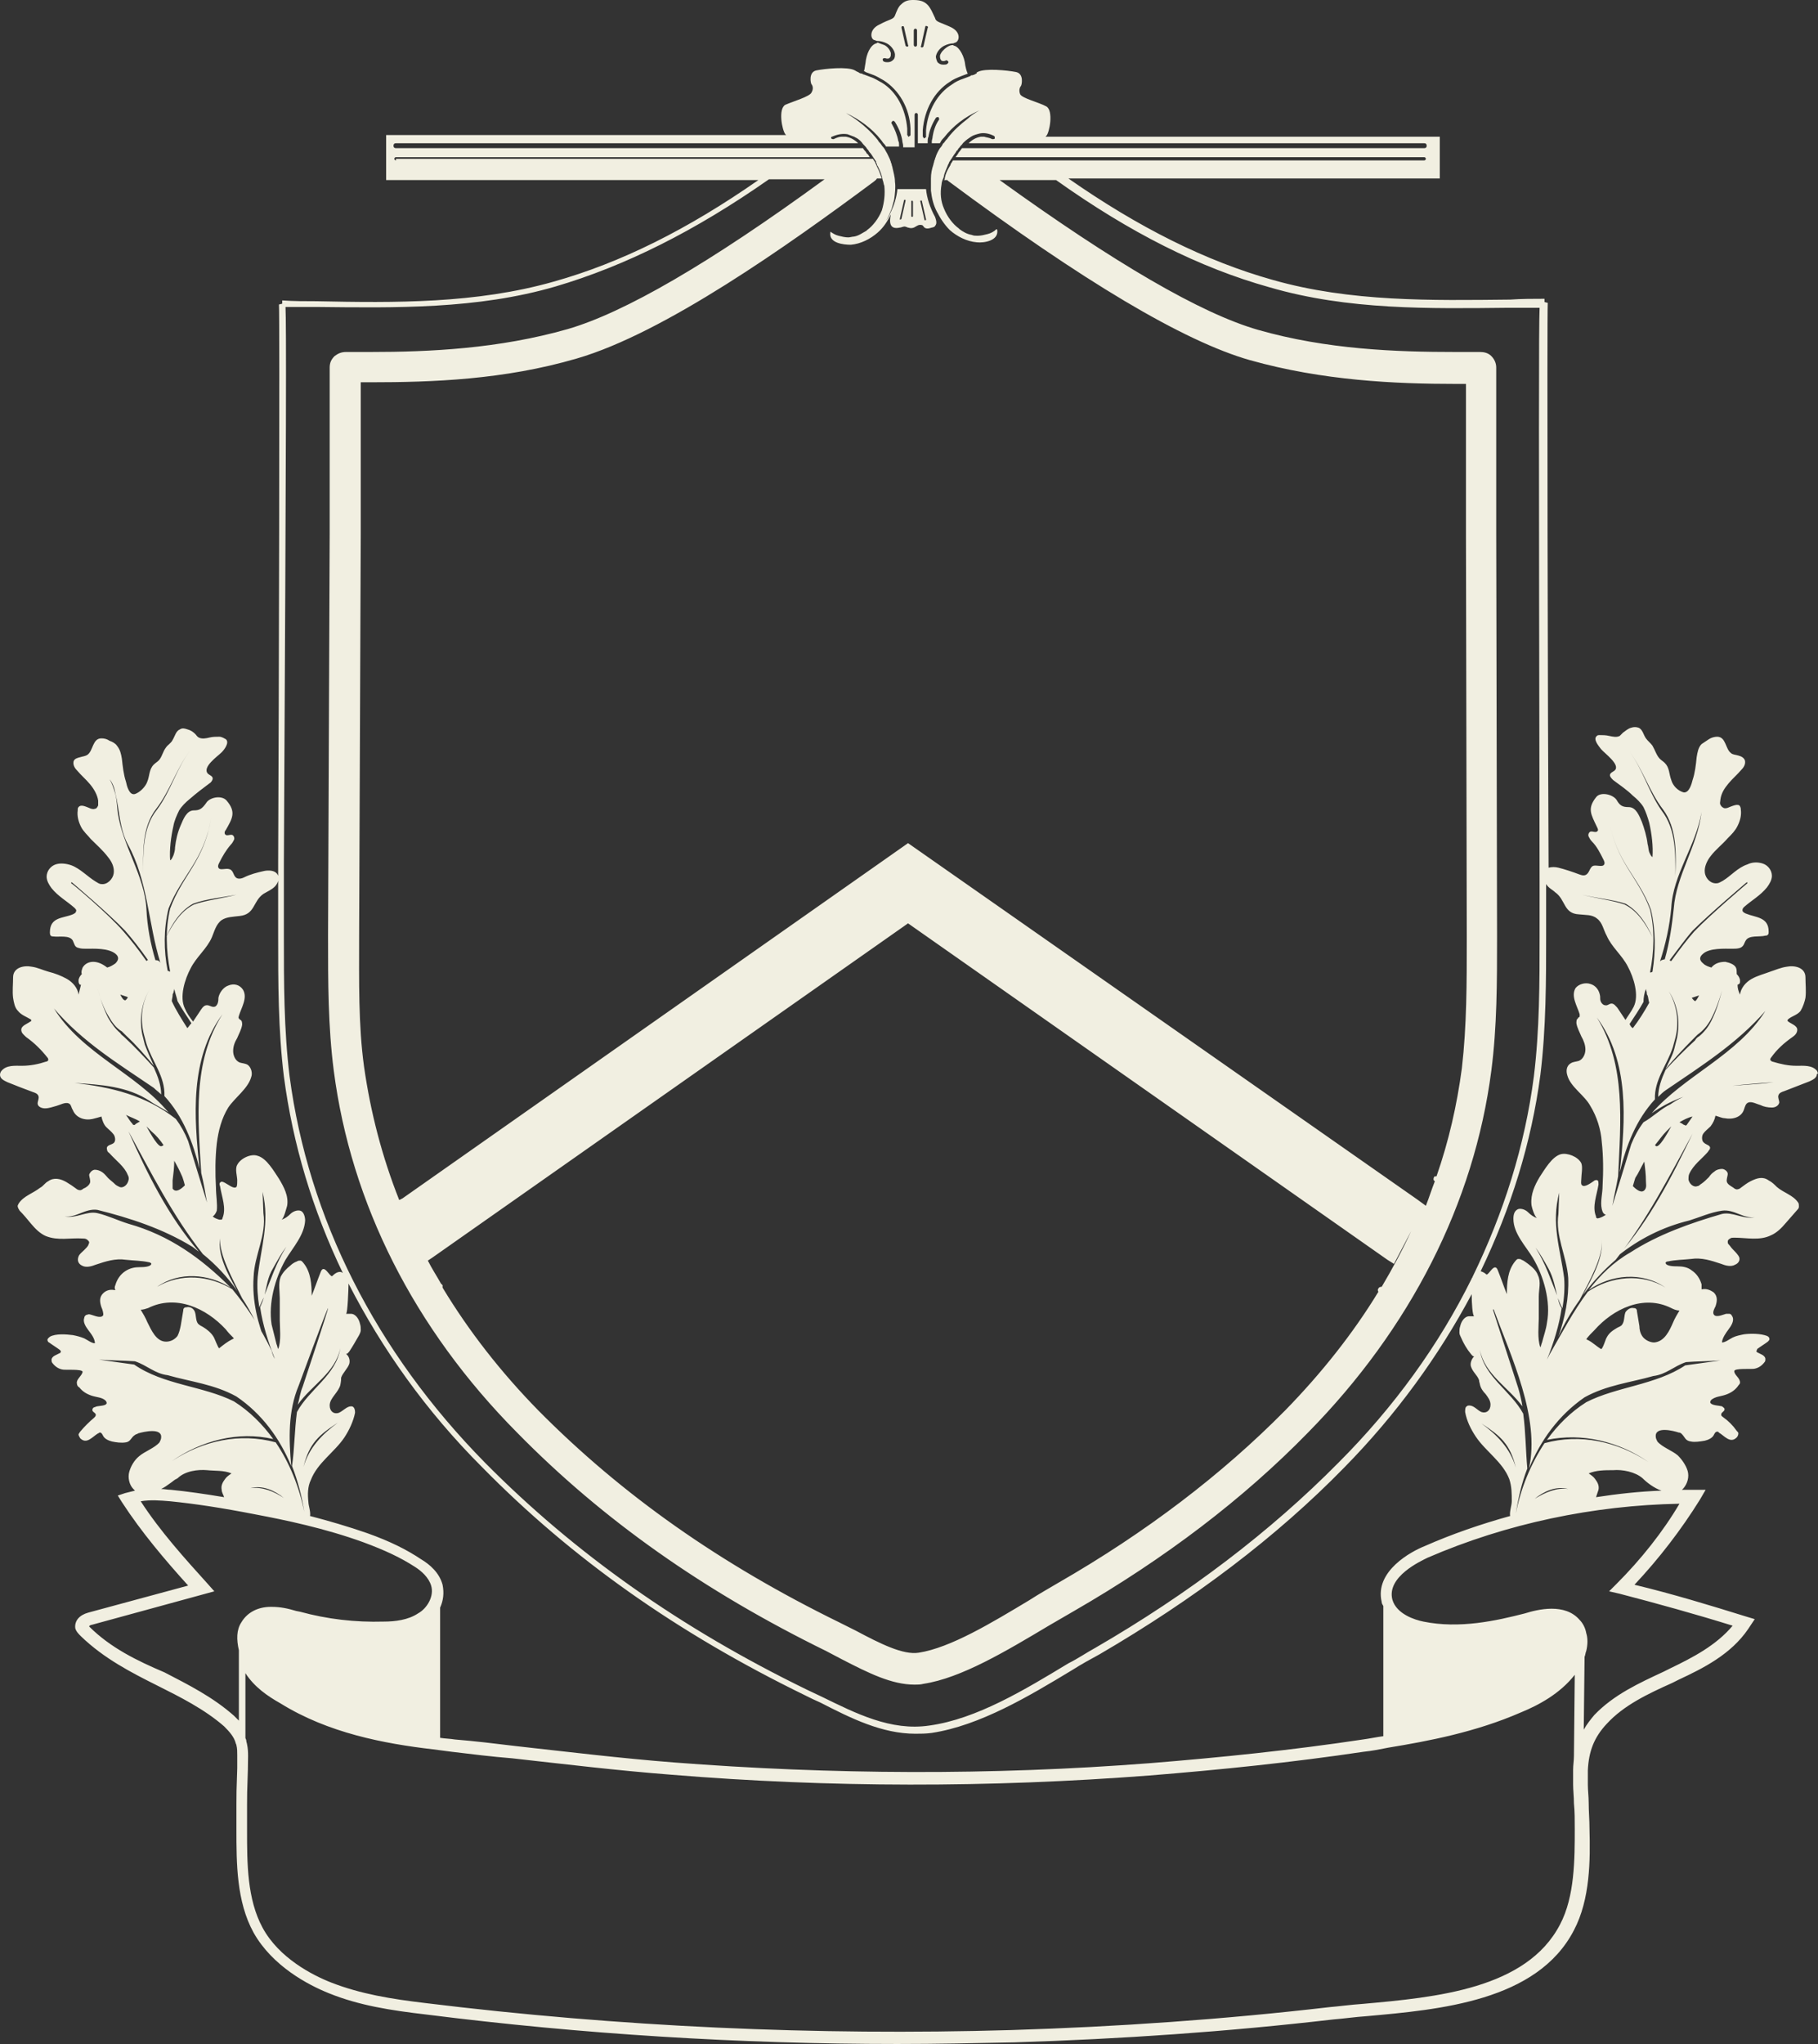 <?xml version="1.0" encoding="UTF-8"?> <svg xmlns="http://www.w3.org/2000/svg" viewBox="0 0 111.153 124.9" fill="none"><rect x="0" y="0" width="111.153" height="124.9" fill="#333333" stroke="none"/><path d="M111.086 65.421C110.786 65.071 110.286 65.121 109.836 65.121C109.335 65.121 108.885 65.021 108.385 64.871C108.335 64.871 108.285 64.821 108.235 64.771C108.235 64.721 108.235 64.671 108.285 64.621C108.635 64.121 109.085 63.721 109.586 63.37C109.736 63.271 109.886 63.12 109.886 62.92C109.886 62.67 109.536 62.57 109.335 62.42L109.285 62.37C109.285 62.32 109.335 62.27 109.335 62.27C109.586 62.07 109.886 62.02 110.086 61.77C110.236 61.52 110.336 61.22 110.386 60.97C110.436 60.57 110.386 60.12 110.386 59.719C110.386 59.119 109.736 58.969 109.236 59.069C108.885 59.119 108.535 59.269 108.235 59.369C107.835 59.519 107.435 59.619 107.085 59.819C106.735 60.019 106.434 60.37 106.385 60.77C106.285 60.57 106.234 60.37 106.234 60.17C106.285 60.17 106.285 60.12 106.335 60.12C106.385 60.07 106.385 60.019 106.385 59.919C106.385 59.769 106.285 59.619 106.184 59.519C106.184 59.369 106.184 59.219 106.134 59.119C106.034 58.919 105.734 58.819 105.484 58.769C105.134 58.769 104.834 58.869 104.634 59.119C104.484 59.069 104.284 59.019 104.134 58.869C103.884 58.669 103.884 58.469 104.134 58.269C104.534 57.919 105.434 57.969 105.934 57.969C106.085 57.969 106.234 57.969 106.385 57.919C106.635 57.819 106.635 57.619 106.735 57.469C106.935 57.118 107.585 57.269 107.935 57.169C107.985 57.169 108.035 57.169 108.085 57.118C108.135 57.068 108.135 57.019 108.135 56.918C108.135 56.018 107.335 56.068 106.735 55.818C106.635 55.768 106.535 55.718 106.535 55.618C106.535 55.518 106.585 55.468 106.635 55.418C107.085 55.018 107.635 54.718 108.035 54.217C108.185 54.018 108.335 53.767 108.335 53.517C108.335 53.167 108.085 52.867 107.785 52.767C107.485 52.667 107.135 52.667 106.835 52.817C106.234 53.017 105.834 53.517 105.334 53.818C105.234 53.868 105.084 53.967 104.984 53.967C104.634 54.018 104.284 53.717 104.234 53.317C104.184 52.967 104.384 52.567 104.584 52.317C104.884 51.917 105.284 51.617 105.634 51.217C105.884 50.967 106.085 50.767 106.234 50.466C106.385 50.166 106.485 49.816 106.434 49.466C106.434 49.416 106.434 49.366 106.385 49.266C106.285 49.066 105.884 49.266 105.734 49.316C105.634 49.366 105.484 49.416 105.384 49.366C105.284 49.316 105.234 49.266 105.184 49.166C105.134 49.066 105.184 48.966 105.184 48.866C105.234 48.466 105.434 48.166 105.684 47.866C105.934 47.566 106.234 47.315 106.485 47.015C106.635 46.865 106.735 46.665 106.685 46.465C106.635 46.315 106.485 46.215 106.285 46.165C106.134 46.115 105.934 46.115 105.834 46.015C105.484 45.765 105.534 45.015 104.984 45.015C104.834 45.015 104.634 45.065 104.484 45.165C104.334 45.265 104.184 45.365 104.034 45.465C103.834 45.665 103.784 45.965 103.734 46.265C103.684 46.765 103.634 47.215 103.484 47.665C103.434 47.866 103.283 48.466 102.934 48.416C102.583 48.316 102.283 48.016 102.183 47.665C102.033 47.265 102.083 46.915 101.783 46.615C101.683 46.515 101.583 46.465 101.483 46.365C101.283 46.165 101.183 45.815 101.033 45.565C100.933 45.415 100.733 45.265 100.633 45.115C100.483 44.915 100.433 44.564 100.182 44.465C100.033 44.414 99.882 44.414 99.732 44.465C99.532 44.514 99.382 44.665 99.232 44.765C99.182 44.814 99.082 44.915 99.032 44.965C98.832 45.065 98.632 45.015 98.382 44.965C98.182 44.915 97.982 44.915 97.782 44.915C97.732 44.915 97.682 44.915 97.632 44.965C97.382 45.165 97.732 45.565 97.882 45.765C98.082 46.015 99.082 46.715 98.732 47.065C98.632 47.165 98.432 47.215 98.432 47.365C98.432 47.465 98.532 47.566 98.632 47.665C99.032 47.965 99.482 48.266 99.833 48.616C100.083 48.816 100.333 49.066 100.483 49.316C100.633 49.616 100.733 49.916 100.833 50.266C100.983 50.917 101.083 51.717 101.033 52.367C100.933 52.317 100.883 52.167 100.833 52.067C100.783 51.917 100.783 51.717 100.733 51.567C100.683 51.117 100.533 50.616 100.383 50.216C100.233 49.866 100.033 49.316 99.582 49.316C99.182 49.316 99.032 49.216 98.832 48.866C98.582 48.516 97.832 48.366 97.582 48.716C97.031 49.416 97.281 49.766 97.632 50.516C97.682 50.616 97.732 50.717 97.682 50.767C97.582 50.917 97.382 50.767 97.232 50.816C97.132 50.866 97.081 51.017 97.132 51.117C97.182 51.217 97.232 51.317 97.332 51.417C97.632 51.717 97.832 52.117 98.032 52.517C98.082 52.617 98.132 52.717 98.082 52.817C97.982 53.017 97.582 52.817 97.382 52.917C97.182 53.017 97.182 53.367 96.932 53.467C96.781 53.517 96.681 53.467 96.531 53.417C96.131 53.267 95.681 53.117 95.281 53.017C95.081 52.967 94.881 52.967 94.681 53.017C94.631 43.664 94.581 19.106 94.631 18.506L94.431 18.456V18.256C93.73 18.256 93.03 18.256 92.33 18.306C87.529 18.356 82.577 18.456 77.825 17.106C73.724 15.955 69.623 13.905 65.321 10.904H88.029V8.353H63.921L63.971 8.303C64.171 8.103 64.421 6.752 63.971 6.502C63.521 6.252 62.47 6.002 62.37 5.752C62.27 5.502 62.37 5.302 62.42 5.252C62.47 5.202 62.62 4.501 62.12 4.401C61.62 4.301 60.219 4.151 59.769 4.401C59.769 4.401 59.719 4.401 59.719 4.451C59.719 4.451 59.719 4.501 59.669 4.501C59.619 4.551 59.469 4.601 59.419 4.601C59.369 4.601 59.369 4.601 59.319 4.651C59.169 4.702 59.069 4.752 58.919 4.802C58.619 4.902 58.419 5.002 58.219 5.152C57.319 5.702 56.718 6.752 56.618 7.953C56.618 8.103 56.618 8.203 56.618 8.353C56.618 8.403 56.618 8.403 56.568 8.403L56.518 8.453C56.468 8.453 56.468 8.453 56.468 8.403L56.418 8.353C56.418 8.203 56.418 8.103 56.418 7.953C56.518 6.702 57.118 5.602 58.069 5.002C58.269 4.852 58.519 4.752 58.769 4.651C58.919 4.601 59.019 4.551 59.169 4.501C59.119 4.401 59.069 4.251 59.019 4.001C58.969 3.451 58.669 2.901 58.369 2.801C58.319 2.801 58.269 2.751 58.269 2.751C58.119 2.751 58.019 2.801 57.869 2.901C57.719 3.001 57.519 3.201 57.469 3.401C57.469 3.501 57.469 3.551 57.519 3.651C57.569 3.751 57.719 3.751 57.819 3.701C57.869 3.651 57.919 3.701 57.969 3.751C58.019 3.801 57.969 3.851 57.919 3.901C57.869 3.951 57.769 3.951 57.669 3.951C57.519 3.951 57.419 3.901 57.319 3.801C57.269 3.701 57.219 3.551 57.219 3.451C57.269 3.151 57.519 2.901 57.719 2.801C57.919 2.701 58.119 2.651 58.269 2.651C58.319 2.651 58.369 2.601 58.419 2.601C58.669 2.501 58.769 1.951 58.119 1.651C57.469 1.35 57.219 1.35 57.169 1.1C57.068 0.9 56.969 0.65 56.868 0.5C56.568 0 56.118 0 55.768 0C55.568 0 55.318 0.05 55.118 0.25C54.918 0.4 54.818 0.7 54.718 0.95C54.618 1.2 54.418 1.15 53.767 1.5C53.117 1.801 53.217 2.401 53.467 2.451C53.517 2.451 53.567 2.501 53.618 2.501C53.818 2.501 54.018 2.551 54.217 2.651C54.418 2.751 54.668 3.001 54.718 3.301C54.718 3.451 54.718 3.551 54.618 3.651C54.518 3.751 54.418 3.801 54.268 3.801C54.168 3.801 54.118 3.801 54.018 3.751C53.967 3.701 53.967 3.651 53.967 3.601C54.018 3.551 54.068 3.551 54.118 3.551C54.217 3.601 54.368 3.601 54.418 3.501C54.468 3.451 54.468 3.351 54.468 3.251C54.418 3.051 54.268 2.851 54.068 2.751C53.917 2.701 53.767 2.651 53.667 2.601C53.618 2.601 53.618 2.651 53.567 2.651C53.217 2.751 52.967 3.301 52.917 3.851C52.867 4.101 52.867 4.251 52.817 4.351C52.867 4.351 52.867 4.351 52.917 4.401C53.067 4.451 53.167 4.501 53.317 4.551C53.618 4.651 53.818 4.802 54.018 4.902C54.968 5.502 55.618 6.602 55.668 7.853C55.668 8.003 55.668 8.103 55.668 8.253C55.668 8.253 55.668 8.303 55.618 8.303L55.568 8.353C55.518 8.353 55.518 8.353 55.518 8.303L55.468 8.253C55.468 8.103 55.468 8.003 55.468 7.853C55.368 6.652 54.818 5.602 53.917 5.052C53.717 4.952 53.517 4.802 53.217 4.702C53.067 4.651 52.967 4.601 52.817 4.551C52.767 4.551 52.767 4.551 52.717 4.501C52.617 4.501 52.517 4.451 52.467 4.401C52.417 4.401 52.367 4.351 52.267 4.301C51.817 4.051 50.416 4.201 49.916 4.301C49.416 4.401 49.566 5.102 49.616 5.152C49.666 5.202 49.766 5.402 49.616 5.652C49.516 5.902 48.466 6.202 48.016 6.402C47.566 6.652 47.816 7.953 48.016 8.203L48.066 8.253H23.608V11.004H46.365C42.064 14.005 37.962 16.055 33.861 17.206C29.109 18.556 24.158 18.506 19.356 18.406C18.656 18.406 17.956 18.406 17.256 18.356V18.556L17.056 18.606C17.106 19.206 17.056 42.664 17.006 52.667C17.006 54.968 17.006 56.618 17.006 57.169C17.006 60.019 17.006 62.92 17.356 65.771C17.906 69.923 19.106 73.924 20.957 77.775C20.907 77.775 20.907 77.725 20.857 77.725C20.657 77.675 20.457 77.825 20.307 77.975C20.157 78.025 19.806 77.175 19.606 77.725C19.406 78.225 19.256 78.676 19.056 79.176C19.056 78.475 19.006 77.725 18.556 77.175C18.506 77.125 18.456 77.025 18.356 77.025C18.306 77.025 18.206 77.025 18.156 77.075C18.006 77.125 17.856 77.225 17.756 77.325C17.506 77.525 17.306 77.725 17.156 78.025C17.006 78.426 17.106 78.926 17.106 79.326C17.106 79.776 17.106 80.226 17.106 80.676C17.106 81.076 17.206 81.977 17.006 82.427C16.956 82.327 16.956 82.227 16.905 82.127C16.805 81.727 16.705 81.326 16.605 80.926C16.405 79.626 16.805 78.125 17.456 76.975C17.906 76.225 18.606 75.475 18.656 74.574C18.656 74.324 18.556 74.024 18.356 73.974C18.156 73.924 17.906 74.024 17.756 74.174C17.606 74.324 17.406 74.474 17.206 74.524C17.356 74.474 17.506 73.824 17.556 73.674C17.656 73.074 17.356 72.523 17.056 72.023C16.755 71.573 16.305 70.773 15.755 70.623C15.355 70.473 14.705 70.773 14.505 71.173C14.355 71.423 14.505 71.873 14.505 72.124C14.505 72.223 14.505 72.473 14.455 72.523C14.305 72.674 13.955 72.374 13.754 72.273C13.654 72.223 13.554 72.173 13.504 72.223C13.404 72.273 13.404 72.374 13.454 72.473C13.554 73.124 13.855 73.824 13.604 74.424C13.604 74.474 13.554 74.524 13.554 74.524C13.504 74.524 13.454 74.524 13.404 74.524C13.254 74.474 13.104 74.424 13.004 74.324C13.104 74.274 13.204 74.124 13.254 73.974C13.304 73.574 13.204 73.024 13.204 72.574C13.154 71.673 13.154 70.773 13.254 69.873C13.354 69.072 13.554 68.322 13.955 67.672C14.355 67.072 15.155 66.522 15.355 65.821C15.455 65.571 15.355 65.221 15.155 65.071C15.005 64.971 14.805 64.971 14.655 64.921C14.405 64.821 14.255 64.521 14.255 64.221C14.255 63.921 14.355 63.671 14.505 63.421C14.605 63.17 14.755 62.92 14.805 62.62C14.805 62.52 14.805 62.37 14.705 62.32C14.655 62.27 14.605 62.27 14.605 62.22C14.555 62.17 14.605 62.12 14.605 62.07C14.755 61.57 15.155 60.97 14.855 60.47C14.655 60.17 14.305 60.07 13.955 60.219C13.654 60.32 13.404 60.67 13.354 60.97C13.354 61.07 13.354 61.17 13.304 61.32C13.254 61.42 13.204 61.52 13.054 61.52C12.904 61.52 12.804 61.42 12.654 61.42C12.504 61.42 12.404 61.52 12.304 61.67C12.204 61.82 12.004 62.12 11.804 62.42C11.604 62.17 11.404 61.87 11.304 61.62C10.954 60.92 11.304 59.819 11.654 59.169C12.004 58.469 12.654 57.969 12.954 57.269C13.104 56.918 13.204 56.468 13.554 56.218C13.855 56.018 14.255 56.018 14.655 55.968C15.605 55.868 15.455 55.068 16.105 54.618C16.355 54.468 16.605 54.368 16.805 54.168C17.006 53.967 17.106 53.618 16.956 53.417C16.805 53.167 16.405 53.167 16.155 53.217C15.705 53.317 15.305 53.417 14.905 53.618C14.805 53.667 14.655 53.717 14.505 53.667C14.255 53.567 14.305 53.217 14.055 53.117C13.804 53.017 13.454 53.217 13.354 53.017C13.304 52.917 13.354 52.817 13.404 52.717C13.604 52.317 13.804 51.967 14.105 51.617C14.205 51.517 14.255 51.417 14.305 51.317C14.355 51.217 14.305 51.066 14.205 51.017C14.055 50.967 13.855 51.117 13.754 50.967C13.704 50.866 13.754 50.767 13.804 50.717C14.205 50.016 14.455 49.616 13.855 48.916C13.554 48.566 12.804 48.716 12.604 49.066C12.354 49.416 12.204 49.516 11.854 49.516C11.404 49.516 11.204 50.066 11.054 50.416C10.854 50.866 10.754 51.317 10.703 51.767C10.703 51.967 10.653 52.117 10.603 52.267C10.553 52.367 10.503 52.517 10.403 52.567C10.353 51.917 10.453 51.117 10.603 50.466C10.653 50.166 10.804 49.816 10.954 49.516C11.104 49.266 11.354 49.016 11.604 48.816C12.004 48.466 12.404 48.166 12.804 47.866C12.904 47.816 13.004 47.665 13.004 47.566C13.004 47.415 12.804 47.365 12.704 47.265C12.354 46.865 13.304 46.215 13.554 45.965C13.704 45.815 14.055 45.365 13.804 45.165C13.554 45.015 13.454 45.015 13.404 45.015C13.204 45.015 13.004 45.015 12.804 45.065C12.604 45.115 12.354 45.165 12.154 45.065C12.054 45.015 12.004 44.915 11.954 44.865C11.804 44.715 11.654 44.614 11.454 44.564C11.304 44.514 11.154 44.465 11.004 44.564C10.754 44.665 10.703 44.965 10.553 45.215C10.453 45.415 10.253 45.515 10.153 45.665C9.953 45.915 9.903 46.265 9.703 46.465C9.603 46.565 9.503 46.615 9.403 46.715C9.103 47.015 9.153 47.415 9.003 47.765C8.903 48.066 8.553 48.416 8.253 48.516C7.903 48.616 7.753 48.016 7.702 47.765C7.552 47.315 7.502 46.815 7.452 46.365C7.402 46.065 7.352 45.815 7.152 45.565C7.052 45.415 6.852 45.315 6.702 45.265C6.552 45.165 6.402 45.115 6.202 45.115C5.652 45.115 5.702 45.865 5.352 46.115C5.202 46.215 5.052 46.215 4.902 46.265C4.702 46.315 4.551 46.365 4.501 46.515C4.451 46.715 4.551 46.915 4.702 47.065C4.952 47.365 5.252 47.616 5.502 47.916C5.752 48.216 5.952 48.566 6.002 48.916C6.002 49.016 6.002 49.116 6.002 49.216C5.952 49.316 5.902 49.416 5.802 49.416C5.702 49.466 5.552 49.416 5.452 49.366C5.302 49.316 4.952 49.116 4.802 49.316C4.752 49.366 4.752 49.416 4.752 49.516C4.702 49.866 4.802 50.216 4.952 50.516C5.102 50.816 5.352 51.017 5.552 51.267C5.902 51.617 6.302 51.967 6.602 52.367C6.852 52.667 7.002 53.017 6.952 53.367C6.902 53.717 6.552 54.068 6.202 54.018C6.052 54.018 5.952 53.917 5.852 53.868C5.352 53.567 4.902 53.067 4.351 52.867C4.051 52.767 3.701 52.717 3.401 52.817C3.101 52.917 2.851 53.217 2.851 53.567C2.851 53.818 3.001 54.068 3.151 54.268C3.551 54.768 4.101 55.068 4.551 55.468C4.601 55.518 4.702 55.618 4.651 55.668C4.651 55.768 4.551 55.818 4.451 55.868C3.851 56.118 3.051 56.018 3.051 56.969C3.051 57.019 3.051 57.118 3.101 57.169C3.151 57.219 3.201 57.219 3.251 57.219C3.601 57.269 4.251 57.118 4.451 57.469C4.551 57.669 4.551 57.869 4.802 57.919C4.952 57.969 5.102 57.969 5.252 57.969C5.752 57.969 6.602 57.919 7.052 58.269C7.302 58.469 7.252 58.669 7.052 58.869C6.902 58.969 6.752 59.069 6.552 59.119C6.302 58.919 6.002 58.769 5.702 58.769C5.452 58.769 5.202 58.869 5.052 59.119C5.002 59.269 4.952 59.369 5.002 59.519C4.902 59.619 4.802 59.769 4.802 59.919C4.802 59.969 4.802 60.07 4.852 60.12C4.852 60.17 4.902 60.17 4.952 60.17C4.902 60.37 4.852 60.57 4.802 60.77C4.752 60.37 4.451 60.019 4.101 59.819C3.751 59.619 3.351 59.469 2.951 59.369C2.601 59.269 2.301 59.119 1.951 59.069C1.45 58.969 0.8 59.119 0.8 59.719C0.8 60.12 0.75 60.57 0.8 60.97C0.85 61.27 0.9 61.57 1.1 61.77C1.3 62.02 1.601 62.12 1.851 62.27C1.901 62.32 1.951 62.32 1.901 62.37C1.901 62.42 1.851 62.42 1.851 62.42C1.651 62.57 1.3 62.67 1.3 62.92C1.3 63.12 1.45 63.221 1.601 63.37C2.101 63.721 2.551 64.171 2.901 64.621C2.951 64.671 2.951 64.721 2.951 64.771C2.951 64.821 2.851 64.871 2.801 64.871C2.351 65.021 1.851 65.121 1.35 65.121C0.9 65.121 0.4 65.071 0.1 65.421C0.05 65.471 0 65.571 0 65.671C0 65.921 0.25 66.021 0.45 66.122C0.95 66.322 1.45 66.522 2.001 66.722C2.151 66.772 2.301 66.822 2.351 66.972C2.401 67.122 2.301 67.272 2.301 67.422C2.301 67.622 2.551 67.722 2.751 67.722C3.001 67.722 3.251 67.622 3.451 67.572C3.651 67.522 4.001 67.322 4.201 67.422C4.351 67.472 4.351 67.672 4.451 67.822C4.651 68.322 5.202 68.472 5.652 68.372C5.852 68.322 6.052 68.272 6.202 68.222C6.252 68.472 6.352 68.722 6.502 68.872C6.652 69.023 6.802 69.122 6.952 69.322C7.052 69.473 7.102 69.773 6.902 69.873C6.752 69.973 6.452 69.973 6.552 70.273C6.552 70.373 6.652 70.423 6.702 70.473C7.102 70.923 7.602 71.273 7.803 71.773C7.853 71.873 7.903 71.973 7.853 72.124C7.803 72.374 7.552 72.624 7.302 72.523C7.202 72.473 7.102 72.424 7.052 72.374C6.902 72.223 6.752 72.123 6.602 71.973C6.502 71.873 6.402 71.723 6.252 71.623C6.102 71.523 5.952 71.473 5.802 71.473C5.652 71.473 5.502 71.623 5.452 71.773C5.452 71.923 5.552 72.124 5.502 72.273C5.452 72.424 5.252 72.574 5.102 72.624C5.052 72.674 4.952 72.724 4.902 72.724C4.802 72.724 4.702 72.674 4.651 72.624C4.451 72.473 4.301 72.374 4.051 72.223C3.701 72.023 3.301 71.923 2.951 72.173C2.751 72.273 2.651 72.473 2.451 72.574C2.001 72.924 1.45 73.074 1.15 73.524C1.1 73.624 1.05 73.674 1.1 73.774C1.1 73.824 1.15 73.874 1.2 73.974C1.45 74.224 1.651 74.474 1.901 74.774C2.151 75.074 2.451 75.374 2.801 75.525C3.551 75.825 4.301 75.624 5.052 75.675C5.152 75.675 5.202 75.675 5.302 75.725C5.352 75.775 5.452 75.825 5.452 75.925C5.452 75.975 5.402 76.025 5.402 76.075C5.352 76.175 5.252 76.275 5.152 76.375C5.002 76.525 4.852 76.625 4.802 76.775C4.702 77.025 4.802 77.225 5.002 77.325C5.252 77.475 5.602 77.375 5.852 77.275C6.452 77.075 7.052 76.875 7.702 76.975C8.153 77.025 8.653 77.025 9.103 77.125C9.153 77.125 9.253 77.175 9.253 77.225C9.203 77.425 8.703 77.425 8.553 77.425C8.253 77.425 7.953 77.475 7.652 77.675C7.352 77.875 7.152 78.175 7.052 78.525C7.002 78.626 7.002 78.726 7.052 78.826C7.052 78.826 7.052 78.826 7.002 78.826C6.752 78.775 6.502 78.826 6.302 79.026C6.052 79.276 6.102 79.576 6.202 79.876C6.252 79.976 6.352 80.276 6.302 80.376C6.152 80.576 5.752 80.376 5.552 80.326C5.502 80.326 5.452 80.276 5.352 80.326C5.252 80.326 5.152 80.426 5.152 80.526C5.052 80.776 5.252 81.076 5.402 81.276C5.552 81.476 5.802 81.777 5.802 82.077C5.602 82.077 5.352 81.876 5.152 81.777C4.902 81.676 4.702 81.626 4.451 81.577C4.051 81.527 3.401 81.476 3.051 81.676C3.001 81.727 2.901 81.777 2.901 81.876C2.901 81.927 2.951 82.027 3.001 82.027C3.201 82.177 3.451 82.327 3.651 82.477C3.701 82.527 3.751 82.577 3.701 82.627C3.701 82.677 3.651 82.677 3.651 82.677C3.551 82.727 3.451 82.777 3.351 82.827C3.251 82.877 3.151 82.977 3.151 83.077C3.151 83.127 3.151 83.227 3.201 83.277C3.351 83.477 3.551 83.627 3.801 83.677C3.951 83.727 5.052 83.627 5.052 83.827C5.002 84.077 4.651 84.277 4.702 84.527C4.702 84.628 4.752 84.727 4.852 84.777C5.052 85.028 5.302 85.178 5.602 85.278C5.902 85.378 6.252 85.378 6.452 85.578C6.502 85.628 6.552 85.728 6.502 85.778C6.402 85.928 5.952 85.878 5.802 85.978C5.752 85.978 5.652 86.028 5.652 86.128C5.602 86.278 5.902 86.328 5.852 86.478C5.852 86.528 5.802 86.578 5.752 86.628C5.452 86.878 5.152 87.178 4.902 87.478C4.852 87.529 4.852 87.578 4.802 87.628C4.802 87.728 4.852 87.779 4.902 87.878C5.302 88.279 5.652 87.779 6.002 87.578C6.052 87.578 6.052 87.529 6.102 87.529C6.202 87.529 6.252 87.628 6.302 87.728C6.402 87.928 6.652 88.029 6.852 88.079C7.102 88.129 7.402 88.179 7.702 88.129C8.003 88.079 8.003 87.829 8.253 87.678C8.303 87.628 8.403 87.628 8.453 87.578C8.803 87.478 9.903 87.228 9.853 87.829C9.853 87.928 9.803 88.029 9.753 88.129C9.453 88.479 8.853 88.679 8.503 88.979C8.203 89.229 8.003 89.579 7.903 89.929C7.803 90.279 7.903 90.729 8.153 90.98C8.203 91.029 8.203 91.029 8.253 91.08C8.053 91.13 7.853 91.18 7.652 91.23L7.202 91.38L7.452 91.78C8.653 93.63 10.103 95.331 11.504 96.881L5.402 98.532C4.852 98.682 4.551 99.032 4.601 99.482C4.651 99.682 4.802 99.833 4.952 99.982C6.352 101.333 8.003 102.183 9.603 102.983C11.004 103.684 12.504 104.434 13.704 105.484C14.055 105.834 14.305 106.134 14.405 106.485C14.405 106.535 14.455 106.585 14.455 106.635C14.505 106.835 14.505 107.035 14.505 107.235V107.385C14.505 107.585 14.505 107.785 14.505 108.035C14.455 109.436 14.455 109.636 14.455 110.236V111.786C14.455 113.837 14.455 116.188 15.505 118.088C16.655 120.139 18.856 121.289 20.107 121.79C21.957 122.54 23.908 122.84 26.058 123.09C35.562 124.29 45.215 124.891 54.868 124.891C57.269 124.891 59.619 124.841 62.02 124.791C68.522 124.591 75.074 124.14 81.527 123.39C82.177 123.34 82.827 123.24 83.577 123.19C87.979 122.79 93.981 122.29 96.231 117.938C97.232 116.038 97.232 113.637 97.182 111.736C97.182 111.186 97.132 110.686 97.132 110.136C97.132 109.786 97.081 109.386 97.081 109.035C97.081 108.735 97.081 108.485 97.081 108.185C97.132 106.985 97.482 106.134 98.232 105.334C99.282 104.184 100.783 103.484 102.233 102.833L102.633 102.633C104.134 101.933 105.834 101.083 106.885 99.532L107.285 98.932L106.785 98.782C104.534 98.082 102.233 97.382 99.932 96.831C101.433 95.231 102.783 93.48 103.934 91.63L104.284 91.029H103.584C103.333 91.029 103.083 91.029 102.833 91.029C102.883 90.98 102.883 90.98 102.934 90.93C103.184 90.629 103.283 90.229 103.184 89.879C103.083 89.529 102.833 89.179 102.583 88.929C102.233 88.629 101.633 88.429 101.333 88.079C101.283 87.979 101.233 87.878 101.233 87.779C101.183 87.128 102.333 87.428 102.633 87.529C102.733 87.529 102.783 87.578 102.833 87.628C103.033 87.829 103.033 88.029 103.384 88.079C103.634 88.129 103.934 88.079 104.234 88.029C104.434 87.979 104.684 87.878 104.784 87.678C104.834 87.578 104.884 87.478 104.984 87.478C105.034 87.478 105.084 87.478 105.084 87.529C105.434 87.728 105.784 88.229 106.184 87.829C106.234 87.779 106.285 87.678 106.285 87.578C106.285 87.529 106.234 87.478 106.184 87.428C105.934 87.078 105.684 86.828 105.334 86.578C105.284 86.528 105.234 86.528 105.234 86.428C105.234 86.278 105.484 86.228 105.434 86.078C105.434 86.028 105.334 85.978 105.284 85.928C105.084 85.878 104.684 85.878 104.584 85.728C104.534 85.678 104.584 85.578 104.634 85.528C104.884 85.328 105.184 85.328 105.484 85.228C105.784 85.128 106.034 84.978 106.234 84.727C106.285 84.628 106.385 84.577 106.385 84.477C106.385 84.177 106.034 84.027 106.034 83.777C106.034 83.577 107.135 83.677 107.285 83.627C107.535 83.577 107.735 83.427 107.885 83.227C107.935 83.177 107.935 83.127 107.935 83.027C107.935 82.927 107.835 82.827 107.735 82.777C107.635 82.727 107.535 82.677 107.435 82.627L107.385 82.577C107.385 82.527 107.435 82.477 107.435 82.427C107.635 82.277 107.885 82.127 108.085 81.977C108.135 81.927 108.185 81.876 108.185 81.827C108.185 81.727 108.135 81.676 108.035 81.626C107.635 81.476 107.035 81.476 106.635 81.527C106.385 81.577 106.134 81.626 105.934 81.727C105.734 81.827 105.484 82.027 105.284 82.027C105.284 81.777 105.534 81.426 105.684 81.226C105.834 81.026 106.034 80.726 105.934 80.476C105.884 80.376 105.834 80.276 105.734 80.276C105.684 80.276 105.634 80.276 105.534 80.276C105.334 80.326 104.934 80.526 104.784 80.326C104.684 80.176 104.834 79.926 104.884 79.826C104.984 79.526 105.034 79.226 104.784 78.976C104.584 78.826 104.334 78.726 104.084 78.775C104.084 78.775 104.084 78.775 104.034 78.775C104.034 78.676 104.034 78.575 104.034 78.475C103.934 78.125 103.734 77.825 103.434 77.625C103.184 77.425 102.883 77.375 102.533 77.375C102.383 77.375 101.883 77.375 101.833 77.175C101.833 77.125 101.883 77.075 101.983 77.075C102.433 76.975 102.934 76.975 103.384 76.925C104.034 76.825 104.634 77.025 105.234 77.225C105.484 77.325 105.834 77.425 106.085 77.275C106.335 77.175 106.434 76.925 106.285 76.725C106.184 76.575 106.034 76.425 105.934 76.325C105.834 76.225 105.784 76.125 105.684 76.025C105.634 75.975 105.634 75.925 105.634 75.875C105.634 75.775 105.684 75.725 105.784 75.675C105.834 75.624 105.934 75.624 106.034 75.624C106.785 75.624 107.585 75.825 108.285 75.475C108.635 75.324 108.935 75.024 109.186 74.724L109.886 73.924C109.936 73.874 109.986 73.824 109.986 73.724C109.986 73.624 109.986 73.524 109.936 73.474C109.636 73.024 109.035 72.874 108.635 72.523C108.485 72.374 108.335 72.223 108.135 72.124C107.785 71.873 107.435 71.973 107.035 72.173C106.835 72.273 106.635 72.424 106.434 72.574C106.385 72.624 106.285 72.674 106.184 72.674C106.134 72.674 106.034 72.624 105.984 72.574C105.834 72.473 105.634 72.374 105.584 72.223C105.534 72.073 105.634 71.873 105.634 71.723C105.634 71.573 105.434 71.423 105.284 71.423C105.134 71.423 104.934 71.473 104.834 71.573C104.684 71.673 104.584 71.773 104.484 71.923C104.334 72.073 104.184 72.223 104.034 72.323C103.934 72.374 103.884 72.473 103.784 72.473C103.534 72.574 103.283 72.323 103.234 72.073C103.234 71.973 103.234 71.823 103.283 71.723C103.534 71.173 104.034 70.823 104.384 70.423C104.434 70.373 104.484 70.273 104.534 70.223C104.634 69.973 104.334 69.973 104.184 69.823C104.034 69.723 104.034 69.423 104.134 69.273C104.234 69.122 104.434 68.972 104.584 68.822C104.734 68.622 104.834 68.422 104.884 68.172C105.084 68.222 105.284 68.322 105.434 68.322C105.934 68.422 106.485 68.272 106.635 67.772C106.685 67.622 106.735 67.422 106.885 67.372C107.085 67.272 107.435 67.472 107.635 67.522C107.835 67.622 108.085 67.672 108.335 67.672C108.535 67.672 108.735 67.572 108.785 67.372C108.785 67.222 108.685 67.072 108.735 66.922C108.785 66.772 108.935 66.722 109.085 66.672C109.586 66.471 110.136 66.271 110.636 66.071C110.836 65.971 111.086 65.871 111.086 65.621C111.186 65.621 111.136 65.521 111.086 65.421ZM56.568 1.651C56.568 1.601 56.618 1.551 56.668 1.601C56.718 1.601 56.768 1.651 56.719 1.701L56.468 2.801C56.468 2.851 56.418 2.901 56.368 2.901C56.318 2.901 56.268 2.851 56.318 2.801L56.568 1.651ZM55.468 2.851C55.418 2.851 55.368 2.801 55.368 2.801L55.118 1.701C55.118 1.651 55.118 1.601 55.168 1.601C55.218 1.601 55.268 1.601 55.268 1.651L55.518 2.751C55.568 2.801 55.518 2.851 55.468 2.851ZM103.434 60.97C103.584 60.92 103.734 60.87 103.884 60.82C103.784 61.02 103.684 61.17 103.634 61.17C103.534 61.12 103.484 61.02 103.434 60.97ZM106.785 53.917H106.835V53.967C106.835 53.967 104.584 55.868 103.584 56.918C103.184 57.369 102.683 58.019 102.183 58.719C102.133 58.719 102.133 58.719 102.083 58.669C102.583 58.019 103.083 57.319 103.484 56.868C104.534 55.818 106.785 53.917 106.785 53.917ZM100.633 60.42C100.633 60.52 100.683 60.57 100.683 60.67C100.683 60.72 100.683 60.77 100.733 60.82C100.783 60.97 100.783 61.12 100.833 61.27C100.533 61.82 100.182 62.37 99.833 62.82C99.732 62.77 99.682 62.67 99.632 62.57C99.932 62.12 100.233 61.67 100.483 61.22C100.483 60.97 100.533 60.67 100.633 60.42ZM104.034 49.616C103.784 51.717 102.483 53.467 102.333 55.518C102.233 56.468 102.083 57.569 101.783 58.619C101.683 58.619 101.633 58.669 101.583 58.669C101.533 58.719 101.483 58.719 101.483 58.769C101.833 57.719 102.083 56.568 102.183 55.468C102.283 53.417 103.684 51.717 104.034 49.616ZM99.582 45.865C100.433 46.965 100.833 48.366 101.683 49.466C102.533 50.616 102.483 52.167 102.433 53.517C102.433 52.167 102.483 50.666 101.583 49.516C100.783 48.366 100.433 46.965 99.582 45.865ZM100.933 55.568C101.233 56.818 101.233 58.119 101.033 59.369C100.983 59.419 100.933 59.419 100.883 59.419C101.133 58.169 101.183 56.818 100.883 55.568C100.132 53.517 98.782 52.667 98.382 50.066C98.782 52.667 100.132 53.467 100.933 55.568ZM99.382 55.218C100.182 55.668 100.683 56.468 101.033 57.269C100.633 56.468 100.132 55.668 99.332 55.268C98.632 55.018 97.482 54.868 96.731 54.668C97.532 54.868 98.632 54.968 99.382 55.218ZM95.081 54.518C95.731 54.968 95.581 55.818 96.531 55.868C96.932 55.918 97.332 55.868 97.632 56.118C97.982 56.368 98.032 56.818 98.232 57.169C98.532 57.869 99.182 58.369 99.532 59.069C99.882 59.719 100.233 60.82 99.882 61.52C99.732 61.82 99.532 62.07 99.382 62.32C99.182 62.02 98.982 61.72 98.882 61.57C98.782 61.47 98.682 61.32 98.532 61.32C98.382 61.32 98.282 61.47 98.132 61.42C98.032 61.42 97.932 61.32 97.882 61.22C97.832 61.12 97.832 61.02 97.832 60.87C97.782 60.52 97.582 60.219 97.232 60.12C96.932 60.019 96.531 60.12 96.331 60.37C96.031 60.87 96.431 61.47 96.581 61.97C96.581 62.02 96.581 62.07 96.581 62.12C96.531 62.17 96.481 62.17 96.481 62.22C96.381 62.27 96.381 62.42 96.381 62.52C96.431 62.82 96.581 63.07 96.681 63.321C96.831 63.571 96.932 63.871 96.932 64.121C96.932 64.421 96.781 64.721 96.531 64.821C96.381 64.871 96.181 64.871 96.031 64.971C95.781 65.121 95.731 65.421 95.831 65.721C96.031 66.422 96.881 66.922 97.232 67.572C97.632 68.222 97.882 69.023 97.932 69.773C98.032 70.673 98.032 71.573 97.982 72.473C97.982 72.924 97.832 73.424 97.932 73.874C97.982 74.074 98.032 74.174 98.182 74.224C98.032 74.324 97.932 74.374 97.782 74.424C97.732 74.424 97.682 74.474 97.632 74.424C97.582 74.424 97.582 74.374 97.582 74.324C97.332 73.724 97.632 73.024 97.732 72.374C97.732 72.273 97.732 72.173 97.682 72.124C97.582 72.073 97.482 72.124 97.432 72.173C97.281 72.273 96.881 72.574 96.731 72.424C96.631 72.374 96.681 72.124 96.681 72.023C96.681 71.773 96.781 71.323 96.681 71.073C96.481 70.673 95.831 70.423 95.431 70.523C94.881 70.673 94.431 71.473 94.131 71.923C93.831 72.424 93.58 72.974 93.63 73.574C93.63 73.724 93.831 74.374 93.981 74.424C93.781 74.374 93.58 74.224 93.43 74.074C93.28 73.924 93.03 73.824 92.83 73.874C92.58 73.974 92.53 74.224 92.53 74.474C92.53 75.374 93.28 76.125 93.73 76.875C94.381 77.975 94.831 79.526 94.581 80.826C94.531 81.226 94.381 81.626 94.281 82.027C94.231 82.127 94.231 82.227 94.18 82.327C93.981 81.827 94.081 80.926 94.081 80.576C94.081 80.126 94.081 79.676 94.081 79.226C94.081 78.775 94.231 78.325 94.031 77.925C93.93 77.625 93.68 77.425 93.43 77.225C93.28 77.125 93.18 77.025 93.03 76.975C92.98 76.925 92.88 76.925 92.83 76.925C92.73 76.925 92.68 77.025 92.63 77.075C92.18 77.625 92.13 78.376 92.13 79.076C91.93 78.576 91.78 78.125 91.58 77.625C91.38 77.075 91.029 77.925 90.88 77.875C90.779 77.775 90.68 77.725 90.529 77.675C92.38 73.824 93.63 69.823 94.18 65.671C94.531 62.82 94.531 59.87 94.531 57.068V54.018C94.681 54.268 94.931 54.368 95.081 54.518ZM100.533 70.973C100.583 71.373 100.633 71.773 100.633 72.173C100.633 72.323 100.683 72.523 100.583 72.674C100.383 72.974 100.033 72.674 99.833 72.473C99.882 72.323 99.932 72.123 99.982 71.973C100.182 71.673 100.333 71.323 100.533 70.973ZM17.456 18.756C18.106 18.756 18.706 18.756 19.356 18.756C24.158 18.806 29.159 18.906 33.961 17.506C38.213 16.255 42.514 14.105 47.015 10.954H48.916H50.116H50.416C43.364 16.105 38.162 19.106 34.711 20.107C30.51 21.307 26.258 21.507 22.657 21.507H21.157C20.857 21.507 20.657 21.607 20.457 21.757C20.257 21.957 20.157 22.157 20.157 22.457V22.757C20.157 25.058 20.157 28.409 20.157 32.611L20.057 57.169C20.057 60.019 20.057 62.72 20.407 65.421C21.457 73.524 25.308 81.176 31.61 87.529C36.862 92.88 43.064 97.232 50.516 100.883L51.467 101.383C53.117 102.233 54.518 102.934 55.918 102.934C56.118 102.934 56.268 102.934 56.468 102.883C58.769 102.533 61.52 100.883 64.121 99.332C64.621 99.032 65.171 98.732 65.671 98.432C71.223 95.231 76.025 91.58 79.976 87.529C86.228 81.176 90.129 73.524 91.18 65.421C91.53 62.72 91.53 60.019 91.53 57.219L91.48 32.611C91.48 28.409 91.48 25.058 91.48 22.757V22.457C91.48 22.207 91.38 21.957 91.18 21.757C90.98 21.557 90.729 21.507 90.479 21.507H88.979C85.378 21.507 81.126 21.357 76.925 20.157C73.424 19.156 68.122 16.055 61.12 11.004H64.571C69.072 14.205 73.324 16.355 77.625 17.556C82.427 18.956 87.428 18.856 92.23 18.806C92.88 18.806 93.48 18.806 94.131 18.806C94.081 20.006 94.081 25.658 94.131 54.018V57.219C94.131 60.019 94.131 62.92 93.781 65.771C93.23 70.023 91.93 74.124 90.029 78.025C90.029 78.075 89.979 78.075 89.979 78.125C87.979 82.177 85.228 85.978 81.827 89.379C77.675 93.58 72.674 97.382 66.972 100.683C66.422 100.983 65.921 101.333 65.321 101.633C62.67 103.234 59.719 105.034 56.818 105.434C54.468 105.784 52.317 104.684 50.266 103.684C49.966 103.534 49.616 103.384 49.316 103.234C41.614 99.482 35.161 94.931 29.66 89.379C22.957 82.577 18.856 74.424 17.706 65.771C17.356 62.92 17.356 60.019 17.356 57.219C17.356 56.668 17.356 55.018 17.356 52.717C17.506 25.408 17.506 19.906 17.456 18.756ZM84.477 78.626C84.428 78.626 84.327 78.626 84.277 78.726C84.227 78.775 84.227 78.876 84.277 78.926C82.727 81.476 80.776 83.927 78.576 86.178C74.724 90.079 70.073 93.63 64.671 96.731C64.171 97.031 63.621 97.332 62.92 97.782C60.67 99.132 58.119 100.683 56.168 100.983C55.218 101.133 53.818 100.432 52.317 99.632L51.317 99.132C44.064 95.581 38.062 91.38 32.911 86.178C30.61 83.827 28.659 81.326 27.059 78.676C27.059 78.626 27.059 78.575 27.059 78.525C27.009 78.475 27.009 78.475 26.959 78.426C26.709 77.975 26.409 77.525 26.159 77.025L26.459 76.825L55.518 56.418L84.828 76.975L85.228 77.225L86.278 75.224C85.728 76.425 85.128 77.525 84.477 78.626ZM55.868 1.851C55.868 1.801 55.918 1.751 55.968 1.751C56.018 1.751 56.068 1.801 56.068 1.851V2.751C56.068 2.801 56.018 2.851 55.968 2.851C55.918 2.851 55.868 2.801 55.868 2.751V1.851ZM24.208 9.803C24.158 9.803 24.108 9.753 24.108 9.703C24.108 9.653 24.158 9.603 24.208 9.603H48.916H50.116H52.317H53.167C53.167 9.553 53.117 9.553 53.117 9.503C53.067 9.453 53.067 9.403 53.017 9.403C52.967 9.353 52.967 9.303 52.917 9.253C52.867 9.203 52.817 9.153 52.767 9.053H52.317H50.116H48.916H24.208C24.108 9.053 24.058 9.003 24.058 8.903C24.058 8.803 24.108 8.753 24.208 8.753H48.916H50.116H52.317H52.467C52.267 8.553 52.017 8.403 51.717 8.353H51.467C51.317 8.353 51.167 8.403 50.967 8.503C50.917 8.503 50.866 8.503 50.816 8.453V8.403C50.816 8.403 50.816 8.353 50.866 8.353C51.217 8.203 51.517 8.153 51.817 8.203C51.967 8.253 52.067 8.303 52.217 8.353C52.267 8.353 52.267 8.403 52.317 8.403C52.517 8.503 52.667 8.653 52.767 8.803C52.867 8.903 52.967 9.003 53.017 9.103L53.067 9.153C53.117 9.203 53.117 9.253 53.167 9.303C53.267 9.403 53.317 9.503 53.417 9.653C53.467 9.703 53.467 9.753 53.517 9.803C53.567 9.853 53.567 9.903 53.567 9.953C53.567 9.953 53.618 10.003 53.618 10.053C53.618 10.103 53.667 10.153 53.667 10.153C53.818 10.453 53.917 10.703 53.967 11.004C54.018 11.104 54.018 11.254 54.068 11.354C54.118 11.854 54.068 12.354 53.917 12.854C53.717 13.354 53.367 13.804 53.017 14.055L52.967 14.105C52.767 14.205 52.517 14.405 52.217 14.455C52.117 14.455 51.967 14.505 51.867 14.505C51.667 14.505 51.467 14.455 51.267 14.405C51.066 14.355 50.917 14.255 50.767 14.155C50.767 14.155 50.767 14.155 50.767 14.205C50.666 14.855 51.567 14.955 52.017 14.955C52.617 14.905 53.217 14.605 53.667 14.205C54.018 13.905 54.268 13.504 54.468 13.104C54.368 13.554 54.368 14.055 55.018 13.905C55.118 13.905 55.268 13.804 55.368 13.855C55.418 13.855 55.468 13.905 55.518 13.905C55.668 13.955 55.818 13.955 55.968 13.855C56.068 13.804 56.168 13.704 56.368 13.754C56.418 13.754 56.468 13.855 56.518 13.905C56.668 14.005 56.818 13.955 56.969 13.905C57.019 13.905 57.169 13.855 57.169 13.804C57.319 13.654 57.219 13.404 57.169 13.254C56.868 12.704 56.668 12.104 56.618 11.554C56.468 11.554 56.268 11.554 56.218 11.554H55.618H54.868C54.818 12.054 54.668 12.554 54.418 13.054C54.368 13.204 54.268 13.354 54.168 13.504C54.318 13.254 54.418 13.004 54.518 12.754C54.568 12.554 54.618 12.404 54.668 12.204C54.718 11.854 54.768 11.454 54.718 11.104C54.718 10.804 54.618 10.503 54.568 10.253C54.568 10.203 54.518 10.103 54.518 10.053C54.518 10.003 54.468 9.953 54.468 9.903C54.468 9.853 54.418 9.803 54.418 9.753C54.318 9.553 54.268 9.403 54.168 9.253C54.118 9.153 54.068 9.053 53.967 8.953C53.917 8.903 53.868 8.803 53.818 8.753C53.767 8.703 53.717 8.653 53.667 8.553C53.267 8.053 52.717 7.552 52.117 7.152C51.967 7.052 51.867 7.002 51.717 6.902C52.567 7.302 53.317 7.853 53.868 8.553C53.917 8.603 53.967 8.703 54.018 8.753C54.068 8.803 54.118 8.853 54.168 8.953H54.968C54.968 8.903 54.968 8.903 54.968 8.853C54.968 8.753 54.968 8.703 54.918 8.603C54.868 8.303 54.718 7.903 54.518 7.552C54.468 7.502 54.518 7.452 54.568 7.402C54.618 7.352 54.668 7.402 54.718 7.452C54.968 7.853 55.118 8.253 55.168 8.603C55.168 8.703 55.218 8.803 55.218 8.903C55.218 8.953 55.218 8.953 55.218 9.003H55.918V8.953V8.653V7.002C55.918 6.952 55.968 6.902 56.018 6.902C56.068 6.902 56.118 6.952 56.118 7.002V8.403V8.703V8.753H56.719C56.719 8.703 56.719 8.703 56.719 8.653C56.719 8.553 56.718 8.453 56.768 8.353C56.818 8.003 56.969 7.602 57.219 7.202C57.269 7.152 57.319 7.152 57.369 7.152C57.419 7.202 57.419 7.252 57.419 7.302C57.169 7.652 57.068 8.053 57.019 8.353C57.019 8.453 56.969 8.553 56.969 8.653C56.969 8.703 56.969 8.703 56.969 8.753H57.469C57.469 8.703 57.519 8.703 57.519 8.653C57.569 8.553 57.669 8.453 57.719 8.403C58.269 7.702 58.969 7.152 59.87 6.752C59.619 6.902 59.369 7.052 59.169 7.252C58.719 7.602 58.319 7.953 57.969 8.403C57.919 8.503 57.819 8.553 57.769 8.653C57.719 8.703 57.719 8.753 57.669 8.753C57.619 8.853 57.569 8.953 57.469 9.053C57.369 9.203 57.269 9.403 57.219 9.553C57.219 9.603 57.169 9.653 57.169 9.703C57.169 9.753 57.118 9.803 57.118 9.853C57.118 9.903 57.068 10.003 57.068 10.053C56.969 10.353 56.918 10.603 56.918 10.904C56.918 11.054 56.918 11.154 56.918 11.304C56.918 11.354 56.918 11.404 56.918 11.454C56.918 11.454 56.918 11.454 56.918 11.504C56.918 11.554 56.918 11.604 56.918 11.654C56.969 12.104 57.068 12.554 57.319 13.004C57.319 12.954 57.319 12.904 57.269 12.904C57.469 13.304 57.719 13.704 58.069 14.055C58.519 14.455 59.119 14.755 59.719 14.805C60.17 14.855 61.07 14.705 60.97 14.055C60.97 14.055 60.97 14.005 60.92 14.005C60.77 14.155 60.57 14.255 60.37 14.305C60.17 14.355 59.969 14.405 59.769 14.405C59.669 14.405 59.519 14.405 59.419 14.355C59.119 14.305 58.869 14.155 58.669 14.005L58.619 13.955C58.269 13.704 57.919 13.254 57.719 12.754C57.519 12.304 57.469 11.804 57.569 11.254C57.569 11.154 57.619 11.004 57.669 10.904C57.719 10.804 57.719 10.653 57.769 10.553C57.819 10.403 57.919 10.203 57.969 10.053C58.019 10.003 58.019 9.903 58.069 9.853C58.119 9.803 58.119 9.753 58.169 9.703C58.219 9.653 58.219 9.603 58.269 9.553C58.319 9.453 58.419 9.353 58.469 9.253C58.469 9.253 58.469 9.203 58.519 9.203C58.569 9.153 58.569 9.103 58.619 9.053L58.669 9.003C58.719 8.903 58.819 8.853 58.869 8.753C58.869 8.753 58.869 8.753 58.919 8.703C59.069 8.553 59.219 8.453 59.369 8.353C59.519 8.253 59.719 8.203 59.919 8.153C60.17 8.103 60.47 8.153 60.77 8.303C60.77 8.303 60.77 8.303 60.82 8.353C60.87 8.353 60.92 8.353 60.92 8.353H60.82C60.82 8.403 60.82 8.403 60.82 8.453C60.82 8.503 60.72 8.503 60.67 8.503C60.47 8.403 60.32 8.403 60.17 8.353H59.969C59.669 8.403 59.419 8.553 59.219 8.753H87.078C87.178 8.753 87.228 8.803 87.228 8.903C87.228 9.003 87.178 9.053 87.078 9.053H58.819C58.769 9.103 58.719 9.203 58.669 9.253L58.619 9.303C58.619 9.353 58.569 9.353 58.569 9.403C58.519 9.453 58.469 9.553 58.419 9.603H59.219H87.078C87.128 9.603 87.178 9.653 87.178 9.703C87.178 9.753 87.128 9.803 87.078 9.803H63.571H59.469H58.269C58.219 9.853 58.219 9.903 58.169 9.953C58.119 10.003 58.119 10.103 58.069 10.153C57.919 10.403 57.819 10.603 57.769 10.854C57.769 10.904 57.769 10.954 57.719 11.004H57.919C57.919 11.004 57.919 11.004 57.969 11.054C66.172 17.156 72.374 20.857 76.425 22.007C80.876 23.258 85.278 23.458 89.029 23.458H89.629C89.629 25.708 89.629 28.809 89.629 32.661L89.679 57.269C89.679 60.07 89.679 62.67 89.379 65.271C89.079 67.522 88.579 69.723 87.829 71.873C87.779 71.873 87.678 71.873 87.678 71.923C87.628 72.023 87.628 72.124 87.728 72.173C87.529 72.674 87.378 73.174 87.178 73.674L86.628 73.274L55.518 51.517L24.608 73.224L24.408 73.324C23.358 70.673 22.657 67.972 22.257 65.171C21.907 62.62 21.957 59.969 21.957 57.169L22.057 32.56C22.057 28.709 22.057 25.658 22.057 23.358H22.657C26.409 23.358 30.81 23.208 35.261 21.907C40.613 20.357 48.166 15.005 53.417 11.104C53.467 11.054 53.567 11.004 53.618 10.904H53.917C53.868 10.754 53.818 10.653 53.767 10.503C53.717 10.353 53.618 10.203 53.567 10.053C53.517 10.003 53.517 9.903 53.467 9.853C53.417 9.803 53.417 9.753 53.367 9.703H52.117H50.166H48.966H48.116H24.208V9.803ZM55.018 13.354L55.268 12.254C55.268 12.204 55.318 12.204 55.318 12.204C55.368 12.204 55.368 12.254 55.368 12.254L55.118 13.354C55.118 13.404 55.068 13.404 55.068 13.404C55.018 13.454 55.018 13.404 55.018 13.354ZM55.718 13.204V12.304C55.718 12.254 55.768 12.254 55.768 12.254L55.818 12.304V13.204C55.818 13.254 55.768 13.254 55.768 13.254C55.768 13.254 55.718 13.254 55.718 13.204ZM56.268 12.304C56.268 12.254 56.268 12.254 56.318 12.254C56.368 12.254 56.368 12.254 56.368 12.304L56.618 13.404C56.618 13.454 56.618 13.454 56.568 13.454C56.518 13.454 56.518 13.454 56.518 13.404L56.268 12.304ZM20.857 84.177C20.957 83.877 21.257 83.627 21.357 83.327C21.407 83.127 21.357 82.877 21.157 82.727C21.257 82.727 21.307 82.627 21.357 82.577C21.557 82.277 21.757 81.927 21.957 81.577C22.007 81.476 22.057 81.376 22.057 81.276C22.057 81.126 22.057 81.026 22.007 80.876C21.957 80.626 21.757 80.276 21.457 80.276C21.157 80.276 21.157 80.276 21.157 80.276C21.257 80.276 21.307 78.676 21.307 78.525C21.307 78.475 21.307 78.426 21.307 78.426C23.358 82.427 26.058 86.228 29.46 89.629C34.961 95.231 41.413 99.782 49.216 103.584C49.516 103.734 49.816 103.884 50.166 104.034C52.017 104.984 53.917 105.934 55.968 105.934C56.268 105.934 56.618 105.934 56.969 105.884C59.919 105.434 62.92 103.634 65.571 102.033C66.122 101.683 66.672 101.383 67.222 101.083C72.974 97.732 78.025 93.93 82.177 89.679C85.378 86.428 87.979 82.827 89.979 79.076C89.979 79.626 90.029 80.376 90.129 80.426C90.129 80.426 90.129 80.426 89.829 80.426C89.529 80.426 89.329 80.776 89.279 81.026C89.229 81.176 89.229 81.276 89.229 81.426C89.229 81.527 89.279 81.626 89.329 81.727C89.479 82.077 89.679 82.427 89.929 82.727C89.979 82.777 90.029 82.877 90.129 82.877C89.979 83.027 89.879 83.277 89.929 83.477C90.029 83.827 90.329 84.027 90.429 84.327C90.429 84.428 90.479 84.527 90.479 84.577C90.529 84.828 90.68 85.028 90.829 85.178C90.98 85.378 91.13 85.578 91.13 85.828C91.13 86.178 90.88 86.378 90.579 86.278C90.329 86.178 90.129 85.878 89.829 85.878C89.779 85.878 89.729 85.878 89.679 85.928C89.579 85.978 89.579 86.128 89.579 86.278C89.679 86.828 89.929 87.328 90.229 87.779C90.829 88.679 91.88 89.329 92.28 90.379C92.43 90.829 92.43 91.28 92.43 91.73C92.43 91.98 92.28 92.38 92.33 92.63C90.529 93.13 88.779 93.73 87.078 94.481C86.328 94.781 84.027 95.981 84.477 97.882C84.477 97.982 84.527 98.032 84.577 98.132V105.634V106.085C84.177 106.134 83.727 106.234 83.327 106.285C79.026 106.935 74.624 107.385 70.273 107.735C60.62 108.485 50.816 108.435 41.163 107.685C37.962 107.435 34.661 107.035 31.51 106.685C30.26 106.535 29.06 106.385 27.809 106.285C27.509 106.234 27.209 106.234 26.909 106.184V98.232C27.109 97.782 27.159 97.332 27.059 96.831C26.859 96.081 26.258 95.581 25.758 95.281C24.858 94.681 23.858 94.18 22.457 93.68C21.307 93.28 20.107 92.93 18.956 92.63C19.006 92.38 18.856 91.98 18.856 91.78C18.806 91.33 18.806 90.829 19.006 90.429C19.406 89.379 20.457 88.729 21.057 87.829C21.357 87.378 21.607 86.828 21.707 86.328C21.707 86.228 21.707 86.078 21.607 85.978C21.557 85.928 21.507 85.928 21.457 85.928C21.207 85.928 20.957 86.228 20.707 86.328C20.407 86.428 20.157 86.228 20.157 85.878C20.157 85.628 20.307 85.428 20.457 85.228C20.607 85.028 20.757 84.828 20.807 84.628C20.857 84.377 20.857 84.277 20.857 84.177ZM92.68 89.679C92.33 88.479 91.53 87.678 90.579 86.978C91.73 87.728 92.33 88.229 92.68 89.679ZM93.831 91.58C94.381 91.13 95.131 90.779 95.881 90.98C95.181 90.88 94.481 91.18 93.831 91.58ZM98.832 96.781L98.382 97.232L99.032 97.382C101.333 97.982 103.684 98.632 105.934 99.332C104.934 100.533 103.484 101.283 102.133 101.933L101.733 102.133C100.233 102.833 98.682 103.534 97.482 104.784C97.232 105.084 97.031 105.334 96.831 105.684L96.881 101.233C96.932 101.133 96.932 100.983 96.982 100.883C97.081 100.483 97.081 100.083 96.982 99.782C96.932 99.482 96.781 99.182 96.581 98.982C95.681 97.932 94.031 98.332 93.23 98.582C91.48 99.032 89.229 99.532 87.028 99.082C86.528 98.982 85.378 98.632 85.128 97.732C84.777 96.331 86.878 95.381 87.278 95.181C92.13 93.08 97.432 91.98 102.683 91.88C101.683 93.58 100.333 95.281 98.832 96.781ZM96.181 108.135C96.181 108.435 96.181 108.735 96.181 109.035C96.181 109.386 96.231 109.786 96.231 110.186C96.281 110.686 96.281 111.186 96.281 111.736C96.281 113.587 96.281 115.888 95.381 117.588C93.33 121.539 87.779 122.04 83.327 122.44C82.577 122.49 81.876 122.59 81.276 122.64C74.824 123.39 68.322 123.84 61.82 124.04C49.866 124.39 37.812 123.84 26.008 122.39C23.908 122.14 22.057 121.839 20.257 121.139C19.106 120.689 17.056 119.639 16.055 117.788C15.105 116.038 15.105 113.837 15.105 111.836V110.286C15.105 109.736 15.105 109.536 15.155 108.135C15.155 107.535 15.205 107.035 15.105 106.585C15.105 106.535 15.055 106.434 15.055 106.335C15.055 106.285 15.005 106.234 15.005 106.184V102.233C15.555 103.083 16.355 103.634 17.156 104.084C20.057 105.884 23.458 106.535 26.459 106.885C26.859 106.935 27.209 106.985 27.609 107.035C28.859 107.185 30.06 107.335 31.31 107.435C34.461 107.785 37.762 108.185 41.013 108.435C50.717 109.236 60.52 109.236 70.273 108.485C74.624 108.135 79.026 107.685 83.377 107.035C83.877 106.985 84.377 106.885 84.878 106.785C87.328 106.385 90.229 105.834 92.98 104.634C94.081 104.184 95.381 103.484 96.281 102.333L96.231 107.285C96.231 107.585 96.181 107.835 96.181 108.135ZM5.452 99.382C5.402 99.382 5.402 99.382 5.452 99.382C5.452 99.332 5.552 99.282 5.602 99.282L13.104 97.232L12.704 96.781C11.304 95.231 9.803 93.58 8.603 91.73C9.203 91.63 9.803 91.68 10.403 91.73C11.904 91.88 13.554 92.13 15.605 92.53C17.456 92.88 19.856 93.38 22.207 94.231C23.558 94.731 24.508 95.181 25.358 95.731C25.758 95.981 26.209 96.381 26.359 96.881C26.559 97.532 26.108 98.282 25.558 98.582C24.958 98.982 24.158 99.082 23.458 99.082C21.707 99.132 20.006 98.932 18.356 98.482L18.106 98.432C17.606 98.282 17.156 98.182 16.605 98.182H16.555C15.755 98.182 15.105 98.532 14.755 99.132C14.455 99.582 14.455 100.182 14.605 100.833V105.134C14.505 105.034 14.405 104.934 14.305 104.834C13.004 103.684 11.504 102.934 10.053 102.183C8.403 101.483 6.752 100.683 5.452 99.382ZM10.403 90.629C10.553 90.529 10.653 90.429 10.754 90.379C10.804 90.379 10.804 90.329 10.854 90.329C11.304 89.879 12.104 89.779 12.654 89.829C13.104 89.879 13.704 89.829 14.155 90.029C14.005 90.129 13.855 90.229 13.754 90.379C13.604 90.579 13.504 90.779 13.554 91.029C13.554 91.18 13.654 91.33 13.704 91.48C12.504 91.28 11.454 91.13 10.453 91.029C10.253 91.029 10.053 90.98 9.853 90.98C10.053 90.88 10.203 90.779 10.403 90.629ZM17.356 91.53C16.755 91.13 16.055 90.829 15.305 90.93C16.055 90.729 16.805 91.08 17.356 91.53ZM17.206 91.38C17.106 91.33 17.156 91.33 17.206 91.38V91.38ZM18.556 89.629C18.906 88.179 19.506 87.678 20.657 86.928C19.706 87.628 18.906 88.429 18.556 89.629ZM10.553 72.124C10.603 71.723 10.653 71.323 10.653 70.923C10.854 71.273 11.004 71.573 11.154 71.923C11.204 72.073 11.254 72.223 11.304 72.424C11.104 72.624 10.754 72.924 10.553 72.624C10.553 72.473 10.553 72.323 10.553 72.124ZM11.704 62.52C11.604 62.62 11.554 62.72 11.454 62.82C11.104 62.27 10.754 61.72 10.503 61.17C10.503 61.07 10.553 60.92 10.553 60.82C10.553 60.77 10.553 60.72 10.603 60.67C10.603 60.57 10.653 60.52 10.653 60.42C10.703 60.67 10.804 60.92 10.854 61.17C11.104 61.62 11.404 62.07 11.704 62.52ZM14.455 54.668C13.704 54.868 12.554 55.018 11.854 55.268C11.054 55.668 10.553 56.468 10.153 57.269C10.503 56.468 11.004 55.668 11.804 55.218C12.604 54.918 13.704 54.818 14.455 54.668ZM10.303 55.518C11.104 53.467 12.454 52.617 12.904 50.016C12.454 52.667 11.154 53.467 10.403 55.518C10.103 56.768 10.153 58.069 10.403 59.369C10.353 59.369 10.303 59.319 10.253 59.319C10.003 58.069 10.003 56.768 10.303 55.518ZM9.553 49.416C10.403 48.316 10.804 46.915 11.654 45.815C10.804 46.915 10.453 48.316 9.603 49.466C8.703 50.566 8.753 52.117 8.753 53.467C8.753 52.117 8.653 50.566 9.553 49.416ZM6.702 47.616C6.902 47.866 7.002 48.166 7.052 48.466C7.302 49.466 7.302 50.616 7.803 51.567C9.053 53.818 9.053 56.418 9.803 58.819C9.753 58.769 9.753 58.719 9.703 58.719C9.653 58.669 9.553 58.669 9.503 58.669C9.203 57.669 9.003 56.618 8.953 55.568C8.853 53.517 7.502 51.717 7.202 49.666C7.152 49.316 7.152 48.916 7.052 48.516C6.952 48.166 6.852 47.866 6.702 47.616ZM4.351 53.967V53.917H4.401C4.401 53.917 6.652 55.818 7.652 56.868C8.053 57.319 8.603 58.019 9.053 58.669C9.003 58.669 9.003 58.669 8.953 58.719C8.503 58.069 7.953 57.369 7.552 56.918C6.652 55.868 4.401 53.967 4.351 53.967ZM7.352 60.77C7.502 60.82 7.652 60.87 7.803 60.92C7.803 60.92 7.803 60.92 7.803 60.97C7.753 61.02 7.702 61.12 7.652 61.12C7.552 61.12 7.452 60.97 7.352 60.77ZM4.551 66.172C3.951 66.122 3.351 66.071 2.801 66.021C3.401 66.071 4.001 66.122 4.551 66.172C6.152 66.271 7.803 66.372 9.153 67.272C9.503 67.522 9.953 67.722 10.303 67.972C8.303 65.571 5.002 64.371 3.301 61.62C5.052 63.671 7.202 64.971 9.403 66.471C9.553 66.622 9.703 66.722 9.853 66.872C9.853 66.322 9.653 65.771 9.403 65.221C8.903 64.671 8.203 63.921 7.602 63.37C7.502 63.271 7.402 63.221 7.352 63.12C7.052 62.87 6.802 62.52 6.602 62.17C6.302 61.57 6.102 60.92 5.952 60.32C6.102 60.92 6.302 61.57 6.652 62.12C6.852 62.47 7.102 62.82 7.452 63.021C7.552 63.12 7.652 63.221 7.753 63.321C8.303 63.821 8.953 64.571 9.403 65.121C9.203 64.671 9.003 64.221 8.853 63.821C8.803 63.621 8.753 63.421 8.703 63.221C8.503 62.27 8.653 61.22 9.203 60.37C8.653 61.22 8.553 62.27 8.803 63.221C8.853 63.421 8.903 63.571 8.953 63.771C9.303 64.871 10.103 65.771 10.053 66.972C11.204 68.222 11.804 69.823 12.204 71.423C11.854 68.222 11.604 64.671 13.604 61.97C11.754 64.871 12.104 68.372 12.304 71.673C12.454 72.273 12.554 72.874 12.654 73.474L11.504 69.723C11.304 69.223 11.054 68.772 10.754 68.372C8.903 66.922 6.802 66.422 4.551 66.172ZM10.003 69.973C9.953 69.973 9.953 70.023 9.903 70.023C9.703 70.173 9.203 69.273 8.953 68.822C9.053 68.922 9.153 69.023 9.253 69.122C9.553 69.372 9.803 69.673 10.003 69.973ZM8.553 68.522C8.453 68.572 8.403 68.622 8.303 68.672C8.253 68.722 8.203 68.772 8.153 68.722C8.103 68.722 8.103 68.672 8.103 68.672C7.953 68.522 7.853 68.322 7.702 68.122C8.003 68.272 8.303 68.372 8.553 68.522ZM7.853 74.774C7.202 74.574 6.602 74.274 5.952 74.124C5.302 73.974 4.651 74.474 3.951 74.324C4.651 74.424 5.202 73.824 5.952 73.924C7.953 74.424 9.953 75.074 11.754 76.175C11.904 76.275 12.004 76.375 12.154 76.475C10.303 74.324 9.003 71.723 7.853 69.122C9.253 71.673 10.553 74.274 12.404 76.625C13.204 77.275 13.905 78.025 14.505 78.876C13.905 77.825 13.304 76.675 13.454 75.675C13.404 76.675 14.205 78.125 14.805 79.326C15.405 80.226 15.855 81.226 16.305 82.227C15.755 80.876 15.405 79.476 15.505 78.025C15.555 76.675 16.305 75.475 16.105 74.124L16.055 72.824C16.505 74.724 15.955 76.175 15.755 78.025C15.705 78.626 15.755 79.276 15.855 79.876C15.955 79.626 16.055 79.426 16.155 79.226C16.305 78.626 16.355 78.025 16.705 77.475C16.956 77.025 17.206 76.575 17.506 76.175C16.855 77.225 16.605 78.075 16.155 79.176C16.105 79.426 16.005 79.626 15.905 79.876C16.055 80.926 16.405 82.027 16.805 83.027C16.705 82.877 16.655 82.727 16.605 82.527C15.955 81.176 15.155 79.926 14.205 78.775C12.804 77.925 11.054 77.775 9.603 78.626C10.954 77.675 12.754 77.825 14.105 78.676C12.304 76.875 10.353 75.475 7.853 74.774ZM9.053 79.926C10.754 79.076 12.604 79.926 13.804 81.226C13.955 81.426 14.105 81.577 14.305 81.777C14.255 81.777 14.255 81.827 14.205 81.827C13.905 81.977 13.654 82.177 13.404 82.377C13.354 82.427 13.104 81.727 13.054 81.676C12.904 81.426 12.654 81.226 12.404 81.076C12.304 81.026 12.204 80.976 12.104 80.876C11.954 80.676 12.004 80.376 11.904 80.126C11.804 79.926 11.604 79.826 11.404 79.876C11.354 79.876 11.304 79.876 11.254 79.926C11.204 79.976 11.204 80.026 11.204 80.076L11.054 80.976C11.004 81.226 10.954 81.426 10.854 81.626C10.703 81.827 10.453 81.977 10.153 81.977C9.553 81.977 9.253 81.276 9.003 80.776C8.903 80.526 8.753 80.276 8.603 80.026C8.753 80.026 8.903 79.976 9.053 79.926ZM8.203 83.377L6.052 83.077C6.802 83.127 7.502 83.127 8.253 83.177C9.003 83.427 9.453 83.927 10.253 84.027C11.654 84.428 13.104 84.577 14.455 85.328C16.005 86.378 17.106 87.878 17.806 89.579C17.656 87.928 17.606 86.228 18.256 84.678C18.256 84.678 20.006 79.926 20.057 79.926C20.107 79.926 18.506 84.727 18.506 84.727C18.356 85.078 18.306 85.478 18.206 85.828C19.056 84.628 20.507 83.877 20.807 82.377C20.557 84.027 18.906 84.878 18.156 86.278C18.006 87.378 18.006 88.529 17.856 89.579C18.206 90.479 18.456 91.43 18.606 92.38C18.306 90.88 17.706 89.379 16.855 88.129C14.655 87.529 12.404 88.029 10.503 89.279C12.304 88.029 14.555 87.428 16.705 87.928C16.055 87.028 15.255 86.228 14.305 85.628C12.404 84.678 10.003 84.628 8.203 83.377ZM101.583 91.08C100.233 91.13 98.882 91.28 97.582 91.48C97.632 91.33 97.682 91.18 97.732 91.029C97.782 90.779 97.682 90.579 97.532 90.379C97.432 90.229 97.281 90.129 97.132 90.029C97.582 89.829 98.132 89.829 98.632 89.829C99.182 89.779 99.982 89.929 100.433 90.329C100.683 90.579 101.133 90.93 101.583 91.08ZM105.184 83.127L103.033 83.427C101.233 84.628 98.832 84.727 96.982 85.678C96.031 86.278 95.231 87.078 94.581 87.979C96.731 87.529 98.982 88.079 100.783 89.329C98.882 88.079 96.631 87.578 94.431 88.179C93.58 89.479 92.98 90.93 92.68 92.48C92.83 91.53 93.03 90.629 93.38 89.729C93.28 88.629 93.28 87.478 93.13 86.378C92.38 84.978 90.729 84.127 90.479 82.477C90.779 83.977 92.18 84.727 93.08 85.928C93.03 85.578 92.93 85.178 92.83 84.828L91.28 80.026C91.28 80.026 91.28 79.976 91.33 80.026C92.38 82.877 94.181 86.628 93.48 89.729C94.181 88.029 95.281 86.478 96.881 85.378C98.232 84.628 99.682 84.477 101.083 84.077C101.883 83.977 102.333 83.477 103.083 83.227C103.734 83.177 104.434 83.177 105.184 83.127ZM102.183 79.926C102.283 79.976 102.483 80.076 102.683 80.076C102.533 80.326 102.383 80.576 102.283 80.826C102.083 81.276 101.783 81.977 101.133 82.027C100.883 82.027 100.583 81.876 100.433 81.676C100.283 81.476 100.233 81.226 100.233 81.026C100.182 80.726 100.132 80.426 100.083 80.126C100.083 80.076 100.083 80.026 100.033 79.976C99.982 79.926 99.932 79.926 99.882 79.926C99.682 79.876 99.482 80.026 99.382 80.176C99.282 80.426 99.332 80.726 99.182 80.926C99.132 81.026 98.982 81.076 98.882 81.126C98.632 81.276 98.382 81.426 98.232 81.727C98.182 81.777 97.982 82.477 97.882 82.427C97.632 82.277 97.382 82.027 97.081 81.876C97.031 81.876 97.031 81.827 96.982 81.827C97.132 81.626 97.281 81.476 97.482 81.276C98.632 79.976 100.483 79.076 102.183 79.926ZM98.932 76.725C100.182 75.725 101.633 74.974 103.283 74.574C103.934 74.374 104.584 74.074 105.284 73.974C106.034 73.874 106.585 74.474 107.285 74.374C106.585 74.524 105.934 74.024 105.284 74.174C103.384 74.724 101.383 75.424 99.682 76.525C98.632 77.125 97.832 77.925 97.132 78.826C98.482 77.875 100.383 77.675 101.833 78.676C100.383 77.775 98.482 77.975 97.081 78.926C96.181 80.126 95.481 81.476 94.731 82.777C94.681 82.877 94.631 82.977 94.581 83.077C94.981 82.077 95.331 80.976 95.481 79.926C95.331 79.726 95.281 79.476 95.231 79.226C94.781 78.125 94.531 77.275 93.88 76.225C93.68 75.925 93.48 75.624 93.23 75.324C93.48 75.675 93.68 75.975 93.88 76.225C94.181 76.625 94.431 77.075 94.681 77.525C94.981 78.075 95.081 78.676 95.231 79.276C95.331 79.476 95.381 79.726 95.531 79.926C95.631 79.326 95.681 78.676 95.631 78.075C95.381 76.225 94.831 74.774 95.331 72.874L95.281 74.174C95.081 75.525 95.781 76.725 95.881 78.075C95.931 79.326 95.681 80.526 95.281 81.676C95.631 80.876 96.081 80.126 96.581 79.426C97.182 78.275 98.032 76.775 97.932 75.775C98.032 76.825 97.382 78.025 96.781 79.126C97.382 78.325 98.032 77.625 98.782 76.975C100.683 74.574 102.033 71.923 103.484 69.273C102.233 71.873 100.883 74.524 98.932 76.725ZM101.183 69.973C101.433 69.673 101.633 69.372 101.883 69.122C101.983 69.023 102.083 68.922 102.183 68.822C101.933 69.273 101.433 70.173 101.233 70.023C101.283 70.023 101.233 70.023 101.183 69.973ZM103.134 68.722L103.083 68.772C103.033 68.772 102.983 68.722 102.934 68.722C102.883 68.672 102.783 68.622 102.683 68.572C102.934 68.422 103.234 68.272 103.484 68.222C103.384 68.372 103.234 68.572 103.134 68.722ZM102.133 67.472C101.583 67.722 101.033 68.272 100.483 68.572C100.182 68.972 99.932 69.423 99.732 69.923L98.582 73.674C98.682 73.074 98.832 72.473 98.932 71.873C99.082 68.572 99.432 65.071 97.632 62.17C99.632 64.871 99.382 68.422 99.032 71.623C99.432 69.973 100.033 68.422 101.183 67.172C101.133 65.971 101.933 65.071 102.283 63.971C102.333 63.771 102.383 63.621 102.433 63.421C102.683 62.47 102.533 61.42 102.033 60.57C102.583 61.42 102.733 62.42 102.533 63.421C102.483 63.621 102.433 63.821 102.383 64.021C102.283 64.471 102.033 64.871 101.833 65.321C102.283 64.771 102.983 64.021 103.484 63.521C103.584 63.421 103.684 63.321 103.784 63.221C104.134 62.971 104.384 62.67 104.584 62.32C104.884 61.77 105.134 61.07 105.284 60.52C105.134 61.12 104.934 61.77 104.634 62.37C104.434 62.77 104.184 63.07 103.884 63.321C103.784 63.37 103.684 63.471 103.634 63.571C103.083 64.071 102.333 64.821 101.833 65.371C101.583 65.921 101.383 66.471 101.383 67.022C101.533 66.872 101.683 66.722 101.833 66.622C104.034 65.121 106.184 63.771 107.935 61.77C106.234 64.471 102.983 65.721 100.983 68.022C103.184 66.471 105.784 66.322 108.435 66.122C106.335 66.422 103.984 66.172 102.133 67.472Z" fill="#F1EFE1"></path></svg> 